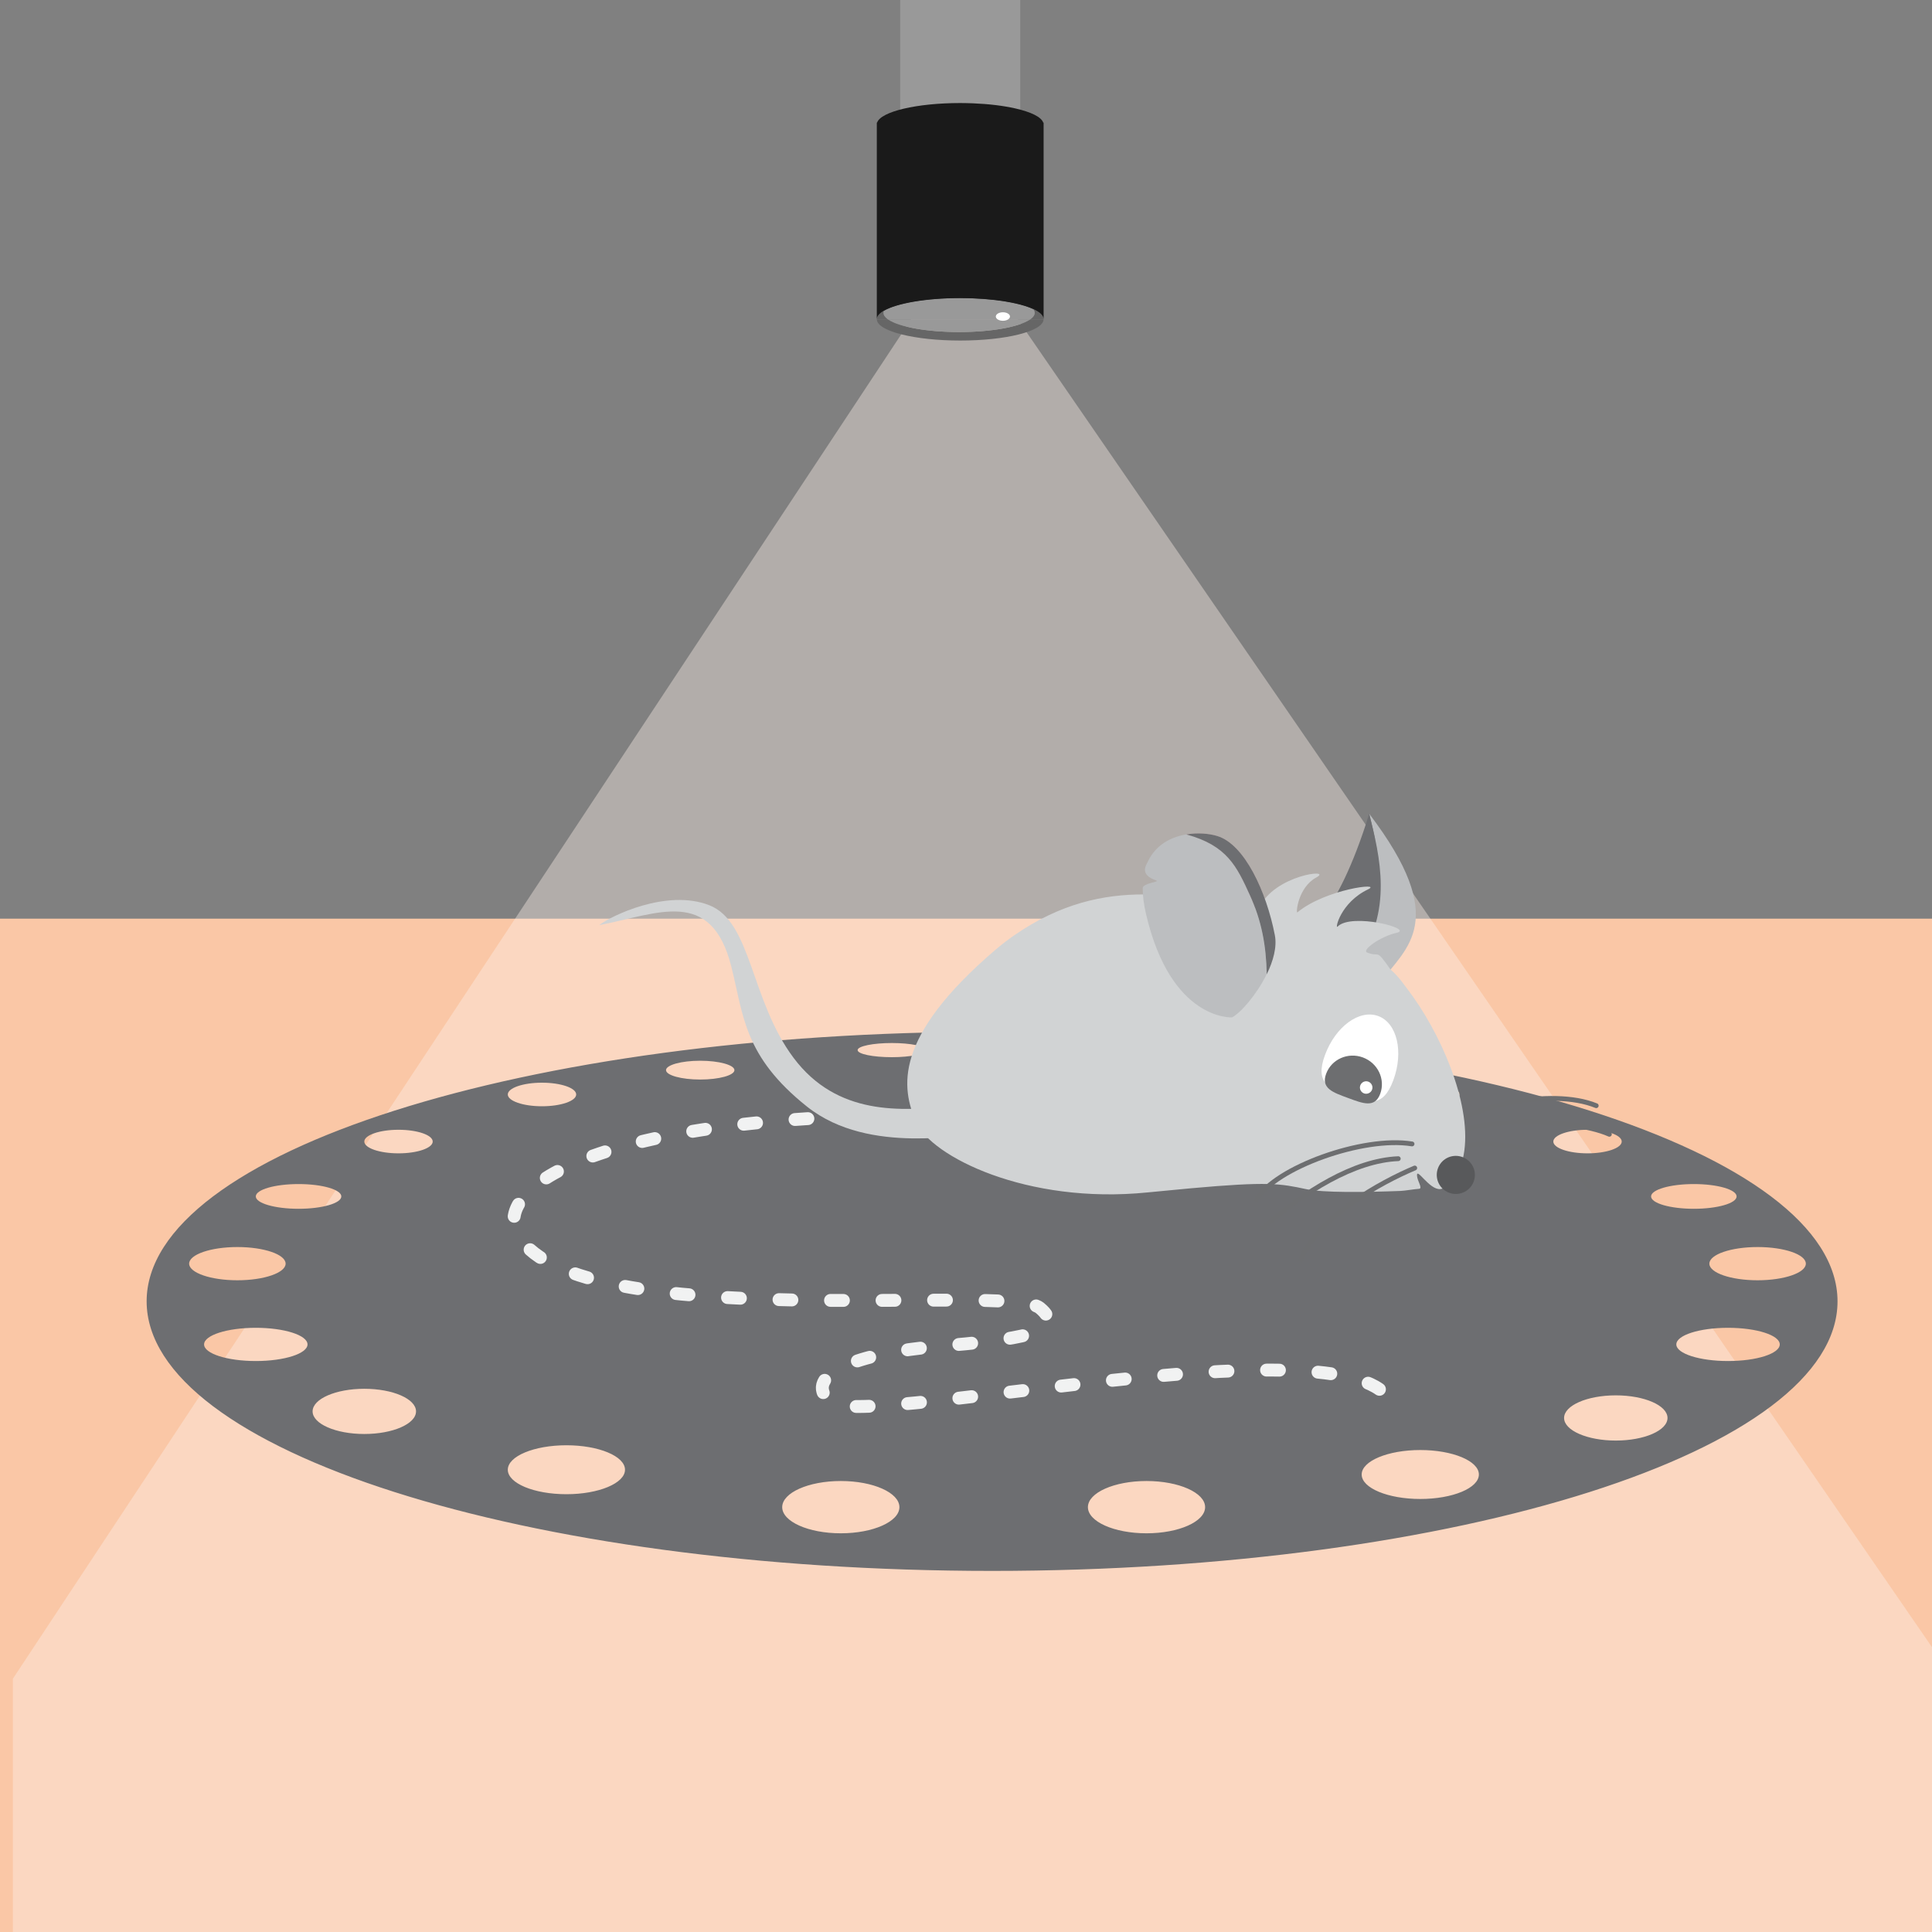 <svg xmlns="http://www.w3.org/2000/svg" xmlns:xlink="http://www.w3.org/1999/xlink" id="Layer_1" x="0px" y="0px" viewBox="0 0 300 300" style="enable-background:new 0 0 300 300;" xml:space="preserve">
<rect x="0" y="0" width="300" height="300" fill="#808080" stroke="none"/>
<style type="text/css">
	.st0{fill:#FAC7A6;}
	.st1{fill:#414042;}
	.st2{fill:#58595B;}
	.st3{fill:#A7A9AC;}
	.st4{fill:#939598;}
	.st5{opacity:0.4;}
	.st6{opacity:0.65;}
	.st7{fill:#BCBEC0;}
	.st8{fill:#6D6E71;}
	.st9{fill:#FFFFFF;}
	.st10{fill:#E6E7E8;}
	.st11{fill:#BBBDBF;}
	.st12{opacity:0.5;fill:none;}
	.st13{opacity:0.4;fill:#FEF1E9;}
	.st14{fill:#999999;}
	.st15{fill:#333333;}
	.st16{fill:#666666;}
	.st17{fill:#4D4D4D;}
	.st18{fill:none;}
	.st19{fill:#1A1A1A;}
	.st20{fill:#808080;}
	.st21{fill:#BBA595;}
	.st22{fill:#3E3C39;}
	.st23{fill:#DACDC3;}
	.st24{fill:#F0EBE7;}
	.st25{fill:#CEBEB2;}
	.st26{fill:#D1D3D4;}
	.st27{fill:none;stroke:#F37321;stroke-width:2;stroke-linecap:round;stroke-miterlimit:10;}
	.st28{fill:none;stroke:#F37321;stroke-width:2;stroke-linecap:round;stroke-miterlimit:10;stroke-dasharray:1.991,5.973;}
	.st29{fill:#404041;}
	.st30{fill:#CCCCCC;}
	.st31{fill:#D4CFCA;}
	.st32{fill:#FFFFFF;stroke:#666666;stroke-width:2;stroke-miterlimit:10;}
	.st33{fill:none;stroke:#B3B3B3;stroke-width:2;stroke-linecap:round;stroke-miterlimit:10;}
	.st34{fill:none;stroke:#B3B3B3;stroke-width:2;stroke-linecap:round;stroke-miterlimit:10;stroke-dasharray:1.992,5.975;}
	.st35{fill:#E7DFD9;}
	.st36{fill:#808285;}
	.st37{fill:#F08899;}
	.st38{fill:#DBCFC6;}
	.st39{fill:#F1F2F2;}
	.st40{fill:#F37321;}
	.st41{fill:none;stroke:#58595B;stroke-width:2;stroke-linecap:round;stroke-miterlimit:10;}
	.st42{fill:none;stroke:#58595B;stroke-width:2;stroke-miterlimit:10;}
	.st43{fill:none;stroke:#F37321;stroke-width:2;stroke-linecap:round;stroke-miterlimit:10;stroke-dasharray:2.002,6.006;}
	.st44{fill:#231F20;}
	.st45{opacity:0.5;fill:#EEBFC6;}
	.st46{fill:none;stroke:#6D6E70;stroke-linecap:round;stroke-miterlimit:10;}
	.st47{fill:#6D6E70;}
	.st48{fill:none;stroke:#6D6E70;stroke-width:0.75;stroke-linecap:round;stroke-miterlimit:10;}
	.st49{fill:none;stroke:#B3B3B3;stroke-width:2;stroke-linecap:round;stroke-miterlimit:10;stroke-dasharray:2.003,6.01;}
	.st50{opacity:0.4;fill:#FAC7A6;}
	.st51{fill:none;stroke:#D1D3D4;stroke-width:0.75;stroke-linecap:round;stroke-miterlimit:10;}
	.st52{fill:none;stroke:#4D4D4D;stroke-width:3;}
	.st53{fill:#1B1C1E;}
	.st54{fill:#2E3033;}
	.st55{fill:#4D5056;}
	.st56{fill:#5F6568;}
	.st57{fill:#B78576;}
	.st58{fill:#A87569;}
	.st59{fill:#CC8C7D;}
	.st60{fill:#512317;}
	.st61{fill:#232221;}
	.st62{fill:#DBB1B7;}
	.st63{fill:#C9A2A9;}
	.st64{fill:#F1F1F2;}
	.st65{fill:none;stroke:#808184;stroke-width:0.5;stroke-linecap:round;stroke-miterlimit:10;}
	.st66{fill:none;stroke:#B3B3B3;stroke-width:2;stroke-linecap:round;stroke-miterlimit:10;stroke-dasharray:2,6;}
	.st67{fill:#FFDEAB;}
	.st68{fill:none;stroke:#FFFFFF;}
	.st69{fill:#FAC6A4;}
	.st70{opacity:0.3;fill:#F37321;}
	.st71{opacity:0.85;fill:#FCE0CE;}
	.st72{fill:#F9BA92;}
	.st73{fill:#EBBC7D;}
	.st74{fill:none;stroke:#939598;stroke-width:0.75;stroke-linecap:round;stroke-miterlimit:10;}
	.st75{fill:#F69C61;}
	.st76{fill:none;stroke:#939598;stroke-miterlimit:10;}
	.st77{fill:#E1D6CE;}
	.st78{fill:#DFD4CC;}
	.st79{fill:#B09581;}
	.st80{fill:#C4B0A1;}
	.st81{fill:#F7A773;}
	.st82{fill:#FAF8F7;}
	.st83{fill:#181415;}
	.st84{fill:#FFFFFF;stroke:#6D6E71;stroke-miterlimit:10;}
	.st85{fill:#F1F2F2;stroke:#6D6E71;stroke-miterlimit:10;}
	.st86{fill:none;stroke:#808184;stroke-width:0.25;stroke-linecap:round;stroke-miterlimit:10;}
	.st87{fill:none;stroke:#E6E7E8;stroke-width:2;stroke-linecap:round;stroke-miterlimit:10;stroke-dasharray:2,6;}
	.st88{fill:none;stroke:#808285;stroke-width:6;stroke-linecap:round;}
	.st89{fill:none;stroke:#F37321;stroke-linecap:round;}
	.st90{fill:#FDE3D3;}
	.st91{fill:none;stroke:#F1F2F2;stroke-width:2;stroke-linecap:round;stroke-miterlimit:10;stroke-dasharray:2,6;}
	.st92{opacity:0.5;fill:#6D6E71;}
	.st93{opacity:0.5;fill:#808285;}
	.st94{fill:none;stroke:#58595B;stroke-width:0.5;stroke-linecap:round;stroke-miterlimit:10;}
	.st95{fill:none;stroke:#6D6E71;stroke-width:2;}
	.st96{fill:none;stroke:#58595B;stroke-width:0.25;stroke-linecap:round;stroke-miterlimit:10;}
	.st97{fill:none;stroke:#6D6E71;stroke-width:0.75;stroke-linecap:round;stroke-miterlimit:10;}
	.st98{fill:none;stroke:#808285;stroke-width:3;stroke-linecap:round;stroke-linejoin:round;stroke-miterlimit:10;}
	.st99{fill:none;stroke:#6D6E70;stroke-width:1.25;stroke-linecap:round;stroke-miterlimit:10;}
	.st100{fill:none;stroke:#808285;stroke-width:2;stroke-linecap:round;stroke-miterlimit:10;}
	.st101{fill:#C6C6C5;stroke:#9C9B9B;stroke-miterlimit:10;}
	.st102{fill:#3C3C3B;stroke:#3C3C3B;stroke-width:0.5;stroke-miterlimit:10;}
	.st103{fill:#F5F5F5;stroke:#F5F5F5;stroke-miterlimit:10;}
	.st104{fill:none;stroke:#A7A9AC;stroke-miterlimit:10;}
	.st105{opacity:0.5;fill:#7A6A58;}
	.st106{fill:none;stroke:#868686;stroke-width:3;stroke-miterlimit:10;}
	.st107{fill:#3C3C3B;stroke:#868686;stroke-width:3;stroke-miterlimit:10;}
	.st108{fill:#868686;stroke:#868686;stroke-width:3;stroke-miterlimit:10;}
	.st109{fill:#868686;stroke:#F5F5F5;stroke-miterlimit:10;}
	.st110{fill:#3C3C3B;stroke:#F5F5F5;stroke-miterlimit:10;}
	.st111{fill:#B1B1B1;stroke:#F5F5F5;stroke-miterlimit:10;}
	.st112{fill:#ECECEC;}
	.st113{fill:none;stroke:#3C3C3B;stroke-width:10;stroke-linecap:round;stroke-miterlimit:10;}
	.st114{fill:#7A6A58;stroke:#7A6A58;stroke-width:0.5;stroke-miterlimit:10;}
	.st115{fill:none;stroke:#FFFFFF;stroke-width:2;stroke-linecap:round;stroke-miterlimit:10;stroke-dasharray:2,5;}
	.st116{fill:none;stroke:#F1F2F2;stroke-linecap:round;stroke-miterlimit:10;stroke-dasharray:1,4;}
	.st117{fill:#3C3C3B;}
	.st118{fill:#868686;}
	.st119{fill:#F5F5F5;}
	.st120{fill:#B1B1B1;}
</style>
<rect y="142.65" class="st0" width="300" height="157.35"></rect>
<polygon class="st13" points="141.77,49.15 2,260.67 2,300 302,300 302,258.68 157.73,49.15 "></polygon>
<path class="st14" d="M158.42,19.85V-0.46c-1.79-0.06-3.59-0.1-5.4-0.1c-4.46,0-8.88,0.2-13.24,0.57v19.84H158.42z"></path>
<path class="st15" d="M136.15,49.64L136.15,49.64c0-0.02,0-0.04,0-0.05V49.64z"></path>
<path class="st16" d="M137.19,48.58c0-0.11,0.02-0.22,0.07-0.32c-0.71,0.41-1.11,0.86-1.11,1.33c0,0.02,0,0.04,0.01,0.05h1.8  C137.46,49.31,137.19,48.95,137.19,48.58z"></path>
<ellipse class="st17" cx="149.1" cy="33.39" rx="9.32" ry="2.37"></ellipse>
<path class="st18" d="M159.9,49.64h-21.94c1.69,1.12,5.96,1.92,10.97,1.92C153.94,51.56,158.21,50.77,159.9,49.64z"></path>
<path class="st15" d="M162.04,49.64v-0.05C162.04,49.61,162.04,49.62,162.04,49.64L162.04,49.64z"></path>
<path class="st16" d="M148.93,51.56c-5.01,0-9.28-0.8-10.97-1.92h-1.8c0.12,1.79,5.86,3.24,12.94,3.24c7.08,0,12.83-1.44,12.94-3.24  h-2.14C158.21,50.77,153.94,51.56,148.93,51.56z"></path>
<path class="st16" d="M160.45,48c0.14,0.19,0.22,0.38,0.22,0.57c0,0.38-0.27,0.73-0.77,1.06h2.14c0-0.02,0.01-0.04,0.01-0.05  C162.04,49.01,161.47,48.47,160.45,48z"></path>
<path class="st15" d="M160.45,48c-1.05-1.37-5.81-2.41-11.52-2.41c-6.06,0-11.04,1.17-11.67,2.66c2.01-1.15,6.55-1.96,11.84-1.96  C153.99,46.3,158.25,46.99,160.45,48z"></path>
<path class="st14" d="M148.93,51.56c5.01,0,9.28-0.8,10.97-1.92h-21.94C139.65,50.77,143.92,51.56,148.93,51.56z"></path>
<path class="st14" d="M137.26,48.26c-0.04,0.11-0.07,0.21-0.07,0.32c0,0.05,0.01,0.1,0.01,0.15c0,0.02,0.01,0.04,0.02,0.06  c0.01,0.03,0.01,0.06,0.03,0.08c0.01,0.03,0.02,0.05,0.03,0.08c0.01,0.02,0.02,0.04,0.03,0.06c0.02,0.03,0.04,0.06,0.06,0.09  c0.01,0.02,0.02,0.03,0.04,0.05c0.02,0.03,0.05,0.06,0.08,0.09c0.01,0.01,0.02,0.03,0.03,0.04c0.03,0.03,0.07,0.07,0.1,0.1  c0.01,0.01,0.02,0.02,0.03,0.03c0.04,0.04,0.08,0.07,0.13,0.11c0.01,0,0.01,0.01,0.02,0.01c0.05,0.04,0.11,0.08,0.16,0.12h21.94  c0.06-0.04,0.11-0.08,0.16-0.12c0.01,0,0.01-0.01,0.02-0.01c0.05-0.04,0.09-0.07,0.13-0.11c0.01-0.01,0.02-0.02,0.03-0.03  c0.04-0.03,0.07-0.07,0.1-0.1c0.01-0.01,0.02-0.02,0.03-0.04c0.03-0.03,0.05-0.06,0.08-0.09c0.01-0.02,0.02-0.03,0.04-0.05  c0.02-0.03,0.04-0.06,0.06-0.09c0.01-0.02,0.02-0.04,0.03-0.06c0.01-0.02,0.02-0.05,0.03-0.08c0.01-0.03,0.02-0.06,0.03-0.08  c0.01-0.02,0.01-0.04,0.02-0.06c0.01-0.05,0.01-0.1,0.01-0.15c0-0.2-0.08-0.39-0.22-0.57c-2.2-1.02-6.46-1.71-11.35-1.71  C143.81,46.3,139.27,47.1,137.26,48.26z"></path>
<ellipse class="st9" cx="155.73" cy="49.15" rx="1.1" ry="0.66"></ellipse>
<path class="st19" d="M161.99,19.04c-0.29-0.88-1.92-1.66-4.36-2.21c-1.82-0.41-4.08-0.69-6.58-0.79c-0.64-0.02-1.29-0.04-1.95-0.04  c-6.77,0-12.33,1.33-12.9,3.03h-0.05v30.54c0-0.47,0.4-0.92,1.11-1.33c2.01-1.15,6.55-1.96,11.84-1.96c0.66,0,1.31,0.01,1.95,0.04  c2.5,0.1,4.77,0.37,6.58,0.78c1.13,0.25,2.09,0.55,2.82,0.89c1.02,0.47,1.6,1.01,1.6,1.58V19.04H161.99z"></path>
<path class="st8" d="M154.05,160.21c-72.5,0-131.28,18.74-131.28,41.86c0,23.12,58.77,41.86,131.28,41.86  c72.5,0,131.28-18.74,131.28-41.86C285.32,178.96,226.55,160.21,154.05,160.21z M84.16,168.12c2.93,0,5.31,0.82,5.31,1.83  c0,1.01-2.38,1.83-5.31,1.83c-2.93,0-5.31-0.82-5.31-1.83C78.85,168.94,81.22,168.12,84.16,168.12z M46.36,183.86  c3.67,0,6.64,0.86,6.64,1.92s-2.97,1.92-6.64,1.92s-6.64-0.86-6.64-1.92S42.69,183.86,46.36,183.86z M29.37,196.22  c0-1.42,3.35-2.58,7.49-2.58c4.14,0,7.49,1.15,7.49,2.58c0,1.42-3.35,2.58-7.49,2.58C32.72,198.8,29.37,197.64,29.37,196.22z   M39.72,211.34c-4.43,0-8.03-1.15-8.03-2.58s3.59-2.58,8.03-2.58c4.43,0,8.03,1.15,8.03,2.58S44.15,211.34,39.72,211.34z   M56.57,222.67c-4.43,0-8.03-1.57-8.03-3.51s3.59-3.51,8.03-3.51s8.03,1.57,8.03,3.51S61,222.67,56.57,222.67z M61.88,179.09  c-2.93,0-5.31-0.82-5.31-1.83c0-1.01,2.38-1.83,5.31-1.83c2.93,0,5.31,0.82,5.31,1.83C67.19,178.27,64.81,179.09,61.88,179.09z   M87.95,232.02c-5.03,0-9.1-1.7-9.1-3.8c0-2.1,4.08-3.8,9.1-3.8c5.03,0,9.1,1.7,9.1,3.8C97.05,230.31,92.98,232.02,87.95,232.02z   M108.73,167.63c-2.93,0-5.31-0.66-5.31-1.46s2.38-1.46,5.31-1.46c2.93,0,5.31,0.66,5.31,1.46S111.66,167.63,108.73,167.63z   M130.56,238.09c-5.03,0-9.1-1.82-9.1-4.06s4.08-4.06,9.1-4.06c5.03,0,9.1,1.82,9.1,4.06S135.58,238.09,130.56,238.09z   M138.48,164.16c-2.93,0-5.31-0.49-5.31-1.1c0-0.61,2.38-1.1,5.31-1.1c2.93,0,5.31,0.49,5.31,1.1  C143.79,163.66,141.41,164.16,138.48,164.16z M263.02,183.86c3.67,0,6.64,0.86,6.64,1.92s-2.97,1.92-6.64,1.92s-6.64-0.86-6.64-1.92  S259.36,183.86,263.02,183.86z M221.31,168.12c2.93,0,5.31,0.82,5.31,1.83c0,1.01-2.38,1.83-5.31,1.83c-2.93,0-5.31-0.82-5.31-1.83  C215.99,168.94,218.37,168.12,221.31,168.12z M162.43,163.06c0-0.61,2.38-1.1,5.31-1.1c2.93,0,5.31,0.49,5.31,1.1  c0,0.61-2.38,1.1-5.31,1.1C164.81,164.16,162.43,163.66,162.43,163.06z M178.03,238.09c-5.03,0-9.1-1.82-9.1-4.06  s4.08-4.06,9.1-4.06s9.1,1.82,9.1,4.06S183.05,238.09,178.03,238.09z M196.4,167.63c-2.93,0-5.31-0.66-5.31-1.46  s2.38-1.46,5.31-1.46c2.93,0,5.31,0.66,5.31,1.46S199.33,167.63,196.4,167.63z M220.54,232.76c-5.03,0-9.1-1.7-9.1-3.8  c0-2.1,4.08-3.8,9.1-3.8c5.03,0,9.1,1.7,9.1,3.8C229.64,231.06,225.57,232.76,220.54,232.76z M241.2,177.26  c0-1.01,2.38-1.83,5.31-1.83s5.31,0.82,5.31,1.83c0,1.01-2.38,1.83-5.31,1.83S241.2,178.27,241.2,177.26z M250.9,223.69  c-4.43,0-8.03-1.57-8.03-3.51c0-1.94,3.59-3.51,8.03-3.51s8.03,1.57,8.03,3.51C258.93,222.12,255.33,223.69,250.9,223.69z   M268.33,211.34c-4.43,0-8.03-1.15-8.03-2.58s3.59-2.58,8.03-2.58c4.43,0,8.03,1.15,8.03,2.58S272.77,211.34,268.33,211.34z   M272.92,198.8c-4.14,0-7.49-1.15-7.49-2.58c0-1.42,3.35-2.58,7.49-2.58s7.49,1.15,7.49,2.58  C280.41,197.64,277.05,198.8,272.92,198.8z"></path>
<path class="st91" d="M214.2,215.73c-13.12-9.18-81.05,6.14-85.39,1.92c-4.34-4.22,4.49-7.53,16.75-8.58  c12.26-1.05,20.59-2.1,15.9-5.98c-4.68-3.88-71.3,4.28-80.92-11.1c-5.08-8.11,15.42-19.93,69.61-18.71"></path>
<g>
	<path class="st7" d="M212.61,126.36c12.61,16.57,5.71,20.8,1.89,25.99c-0.14,0.19-0.25-0.83-0.39-0.65l-3.98-1.58   c0.15-0.22,0.31-0.43,0.47-0.67C215.97,141.23,214.27,132.97,212.61,126.36z"></path>
	<path class="st26" d="M147.76,171.73c-7.87,0.84-17.78,1.52-24.52-7.45c-6.74-8.98-6.5-21.15-13.11-23.72   c-6.6-2.58-15.29,1.68-17.1,3.1c9.07-1.73,17.41-6.01,20.54,6.47c1.89,7.53,1.9,13.87,11.75,21.71c9.85,7.84,25.17,3.68,24.81,4.85   C149.79,177.86,147.76,171.73,147.76,171.73z"></path>
	<path class="st8" d="M212.61,126.36L212.61,126.36c1.66,6.61,3.79,15.26-2.01,23.1c-0.17,0.23-0.31,0.45-0.47,0.67l-7.65-5.37   C202.49,144.76,207.39,143.18,212.61,126.36z"></path>
	<g>
		<path class="st44" d="M206.73,166.24c-0.5,1.63,0.42,3.36,2.06,3.86c1.64,0.5,3.36-0.43,3.86-2.06c0.5-1.64-0.04-3.74-1.67-4.24    C209.34,163.3,207.23,164.6,206.73,166.24z"></path>
		<path class="st9" d="M210.04,167.7c-0.15,0.48,0.13,0.99,0.61,1.14c0.48,0.15,0.99-0.13,1.14-0.61c0.15-0.48-0.12-0.99-0.61-1.14    C210.69,166.95,210.18,167.22,210.04,167.7z"></path>
	</g>
	<path class="st45" d="M197.96,145.23c0.35,1.83-0.26,4.01-1.26,6.06c-0.09-4.47-0.8-8.3-2.61-12.28c-2.04-4.47-3.53-7.71-9.86-9.44   c1.77-0.3,3.53-0.14,4.8,0.25C193.25,131.1,196.66,138.47,197.96,145.23z"></path>
	<polygon class="st9" points="209.34,171.53 209.34,171.53 209.34,171.53 209.34,171.53  "></polygon>
	<path class="st48" d="M247.86,171.69c-6.98-2.86-20.34,0.18-23.35,4"></path>
	<path class="st48" d="M249.9,176.13c-6.24-2.77-22.87-2.63-25.88,1.18"></path>
	<path class="st48" d="M246.68,184.2c-5.43-7.47-22.16-8.51-25.95-3.26"></path>
	<path class="st26" d="M154.55,147.5c0.96-0.82,1.93-1.56,2.9-2.24c14.42-9.99,26.76-5.58,38.09-4.29c2.3-5.14,11.55-6.17,8.86-4.72   c-2.87,1.55-3.21,5.64-2.94,5.42c4.37-3.62,13.36-4.71,10.95-3.56c-4.27,2.05-5.16,6.23-4.71,5.77c2.15-2.2,11.99,0.35,9.15,0.97   c-2.45,0.54-5.48,2.69-4.56,3.06c2.13,0.85,1.19-0.83,3.63,2.64c1.33,1.12,2.22,2.51,3.53,4.27c5.06,7.17,9.44,18.11,7.67,25.23   c-1.42,0.01-2.71,0.71-3.33,1.88c-0.21,0.72,1.53,2.54-0.16,2.71c-1.7,0.12-3.66-3.43-3.6-2.1c0.04,0.87,0.96,2.03,0.3,2.06   c-0.64,0.03-2.22,0.31-2.89,0.33c-5.58,0.21-11.96,0.29-14.62-0.28c-4.01-0.86-5.86-1.22-17.94-0.13c-1.95,0.18-4.16,0.39-6.7,0.64   c-18.76,1.89-33.62-5.6-35.93-10.92C139.96,168.92,138.63,161.13,154.55,147.5z"></path>
	<path class="st9" d="M205.74,163.83c1.63-4.43,5.34-7.14,8.27-6.06c2.93,1.08,3.98,5.55,2.34,9.98c-1.64,4.43-3.97,3.44-6.9,2.36   C206.52,169.03,204.1,168.26,205.74,163.83z"></path>
	<path class="st47" d="M205.92,166.74c0.83-2.26,3.39-3.4,5.71-2.54c2.32,0.86,3.52,3.38,2.69,5.64c-0.83,2.26-2.69,1.51-5.01,0.65   C206.99,169.64,205.09,169,205.92,166.74z"></path>
	<path class="st9" d="M211.23,168.53c-0.19,0.5,0.07,1.06,0.57,1.25c0.5,0.18,1.06-0.07,1.25-0.57c0.19-0.5-0.07-1.06-0.57-1.25   C211.98,167.77,211.42,168.03,211.23,168.53z"></path>
	<path class="st2" d="M223.58,180.82c-0.89,1.37-0.51,3.2,0.86,4.1c1.37,0.89,3.2,0.51,4.1-0.86c0.89-1.37,0.51-3.2-0.86-4.09   C226.31,179.07,224.47,179.45,223.58,180.82z"></path>
	<path class="st48" d="M219.68,181.37c-5.29,2.23-14.9,7.48-17.71,14.26"></path>
	<path class="st48" d="M217.12,179.92c-6.8,0.27-14.59,5.06-21.07,10.83"></path>
	<path class="st48" d="M219.26,177.63c-7.61-1.25-21.27,3.7-24.14,8.64"></path>
	<g>
		<path class="st7" d="M194.08,139c1.81,3.98,2.53,7.82,2.61,12.28c-1.55,3.16-4.03,5.99-5.38,6.7c0,0-9.49,0.58-13.36-16.07    c-0.35-1.49-0.51-2.82-0.51-4c0-0.79,2.75-0.97,2.1-1.19c-2.7-0.93-1.55-2.4-1.27-2.99c1.21-2.56,3.58-3.77,5.94-4.16    C190.55,131.29,192.04,134.53,194.08,139z"></path>
		<path class="st8" d="M197.96,145.23c0.35,1.83-0.26,4.01-1.26,6.06c-0.09-4.47-0.8-8.3-2.61-12.28c-2.04-4.47-3.53-7.71-9.86-9.44    c1.77-0.3,3.53-0.14,4.8,0.25C193.25,131.1,196.66,138.47,197.96,145.23z"></path>
	</g>
</g>
</svg>